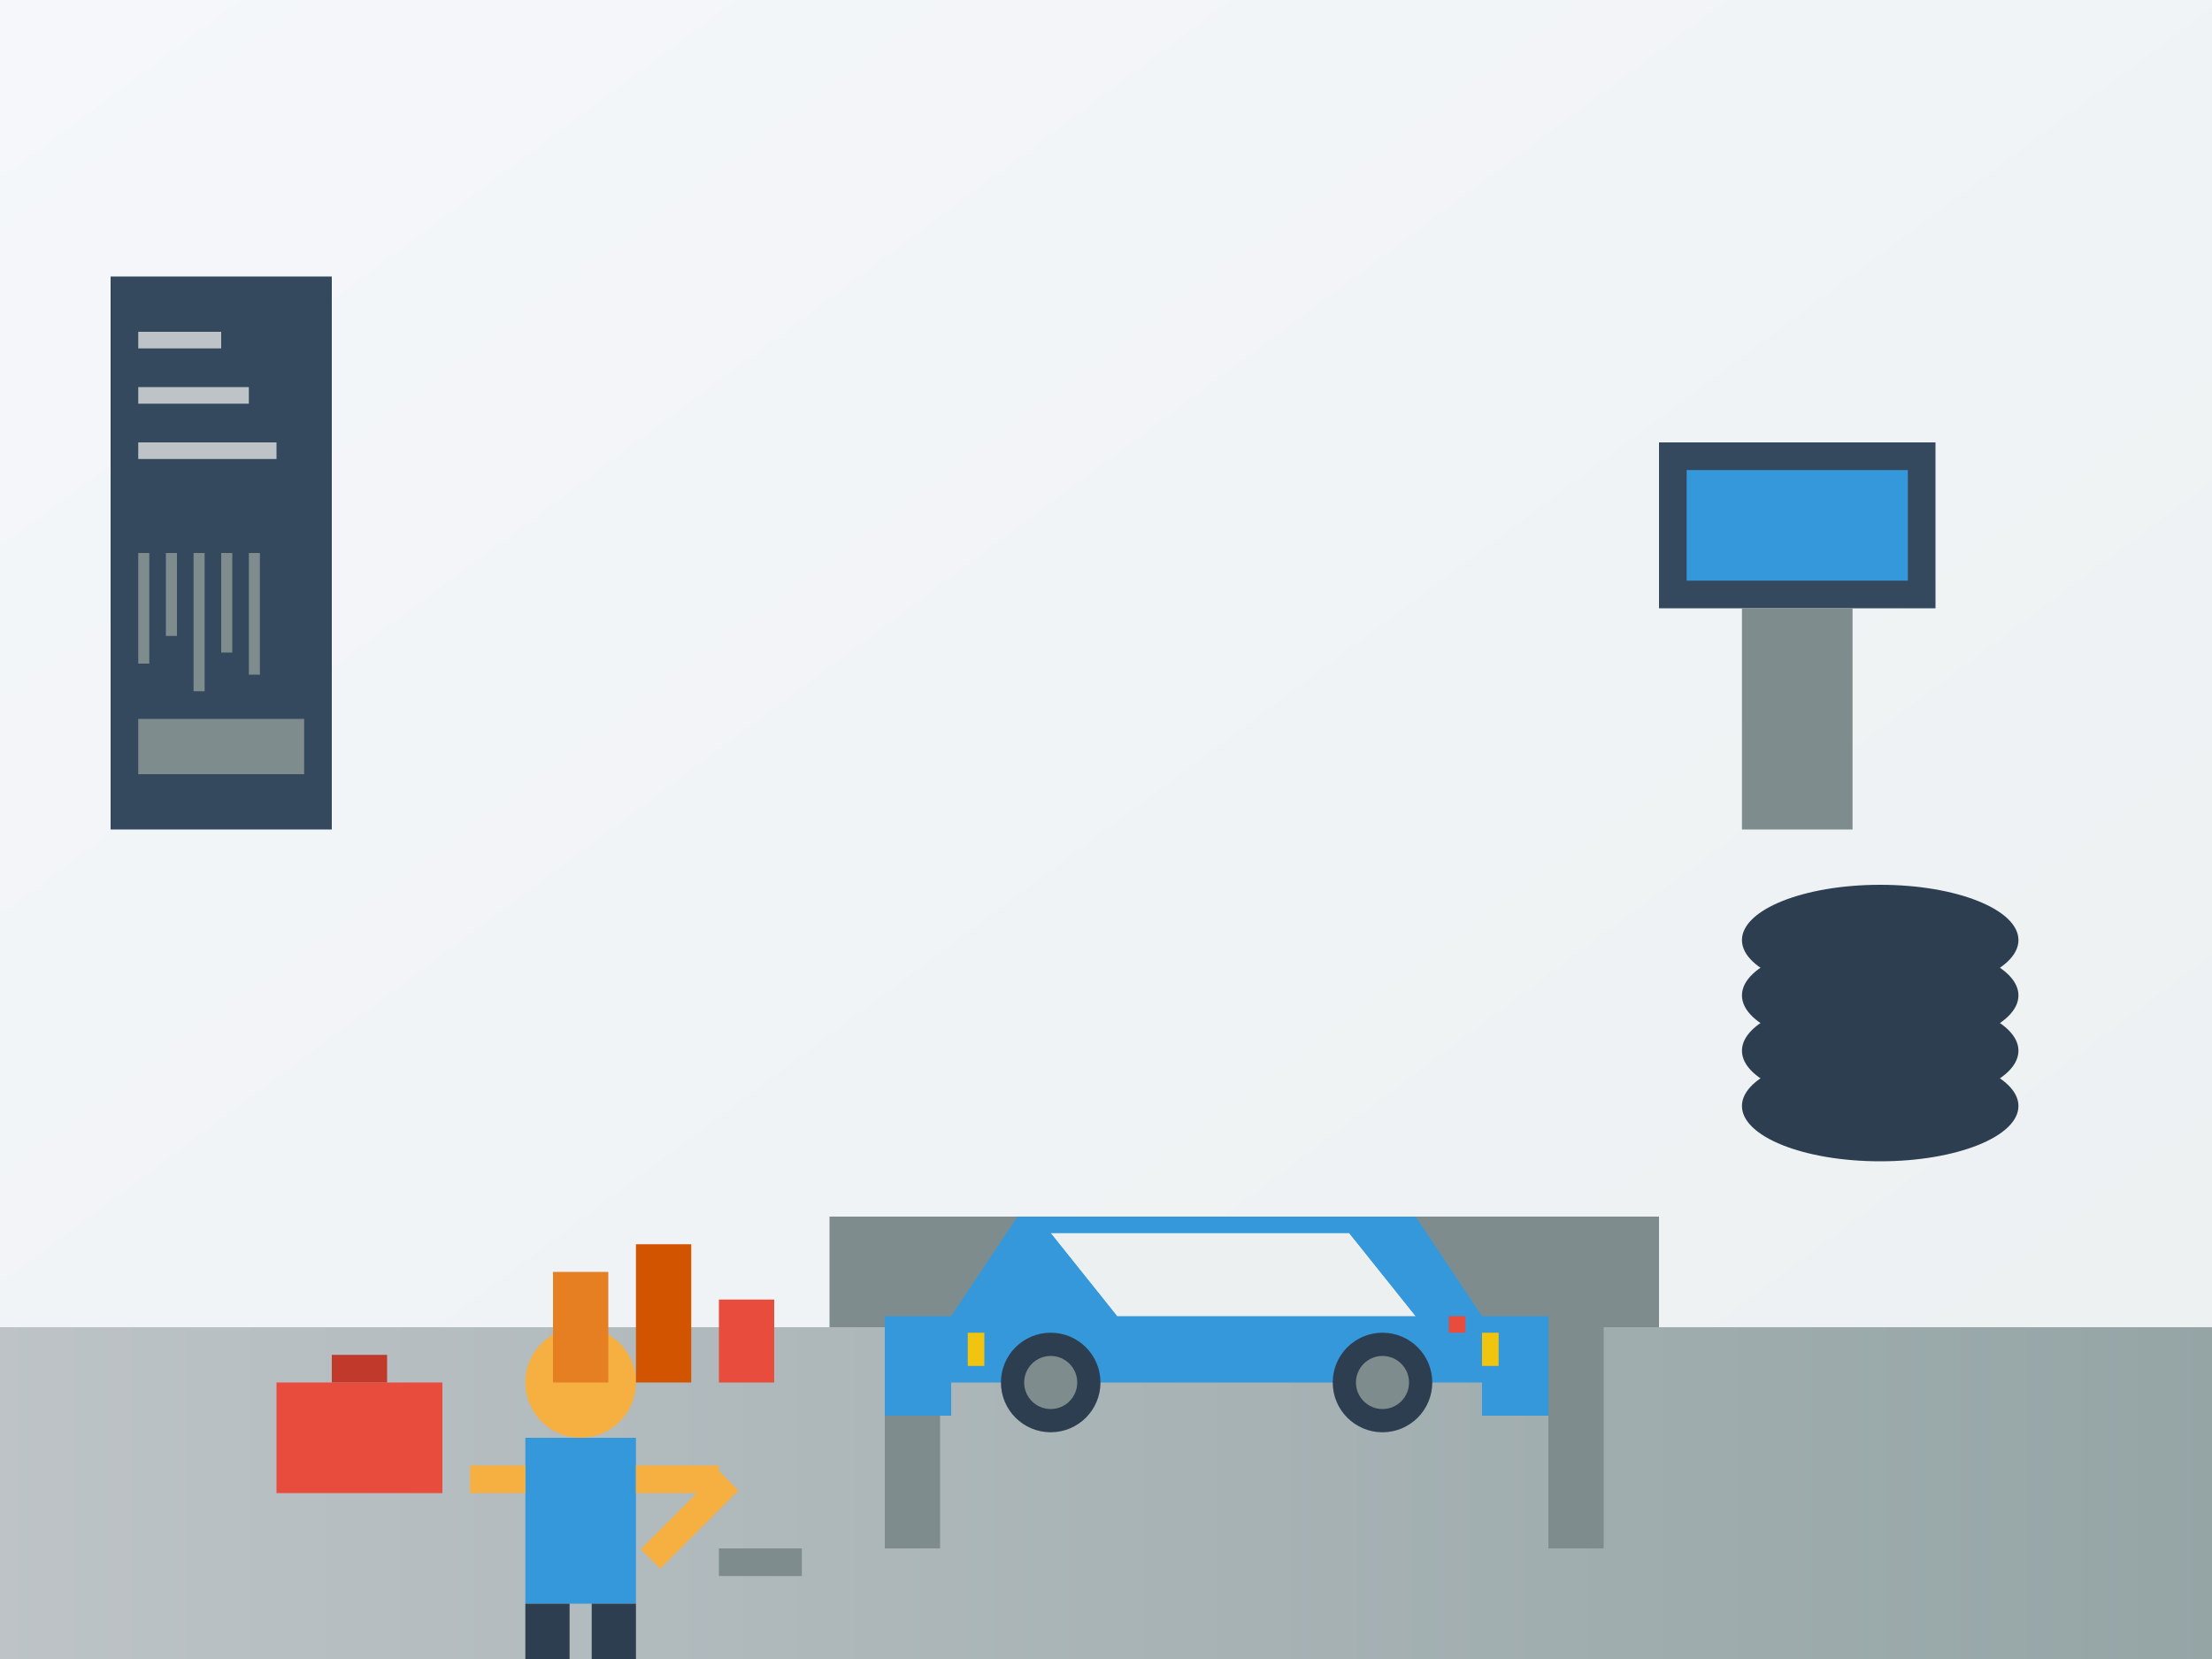 <svg xmlns="http://www.w3.org/2000/svg" width="400" height="300" viewBox="0 0 400 300">
  <rect x="0" y="0" width="400" height="300" fill="#333333" stroke="none"/>
  <defs>
    <linearGradient id="bgGradient" x1="0%" y1="0%" x2="100%" y2="100%">
      <stop offset="0%" stop-color="#f5f7fa" />
      <stop offset="100%" stop-color="#ecf0f1" />
    </linearGradient>
    <linearGradient id="floorGradient" x1="0%" y1="0%" x2="100%" y2="0%">
      <stop offset="0%" stop-color="#bdc3c7" />
      <stop offset="100%" stop-color="#95a5a6" />
    </linearGradient>
  </defs>
  
  <!-- Background -->
  <rect width="400" height="300" fill="url(#bgGradient)" />
  
  <!-- Garage floor -->
  <rect x="0" y="240" width="400" height="60" fill="url(#floorGradient)" />
  
  <!-- Car lift -->
  <rect x="150" y="220" width="150" height="20" fill="#7f8c8d" />
  <rect x="160" y="240" width="10" height="40" fill="#7f8c8d" />
  <rect x="280" y="240" width="10" height="40" fill="#7f8c8d" />
  
  <!-- Car on lift -->
  <g transform="translate(160, 190) scale(0.6)">
    <!-- Car body -->
    <path d="M20,80 L40,50 L160,50 L180,80 L200,80 L200,110 L180,110 L180,100 L20,100 L20,110 L0,110 L0,80 Z" fill="#3498db" />
    
    <!-- Windows -->
    <path d="M50,55 L70,80 L160,80 L140,55 Z" fill="#ecf0f1" />
    <path d="M45,55 L50,55 L70,80 L65,80 Z" fill="#3498db" />
    <path d="M140,55 L145,55 L165,80 L160,80 Z" fill="#3498db" />
    
    <!-- Wheels -->
    <circle cx="50" cy="100" r="15" fill="#2c3e50" />
    <circle cx="50" cy="100" r="8" fill="#7f8c8d" />
    <circle cx="150" cy="100" r="15" fill="#2c3e50" />
    <circle cx="150" cy="100" r="8" fill="#7f8c8d" />
    
    <!-- Details -->
    <rect x="170" y="80" width="5" height="5" fill="#e74c3c" />
    <rect x="180" y="85" width="5" height="10" fill="#f1c40f" />
    <rect x="25" y="85" width="5" height="10" fill="#f1c40f" />
  </g>
  
  <!-- Mechanic -->
  <g transform="translate(80, 230)">
    <!-- Body -->
    <rect x="15" y="30" width="20" height="30" fill="#3498db" />
    
    <!-- Head -->
    <circle cx="25" cy="20" r="10" fill="#f5b041" />
    
    <!-- Arms -->
    <rect x="5" y="35" width="10" height="5" fill="#f5b041" />
    <rect x="35" y="35" width="15" height="5" fill="#f5b041" />
    <rect x="50" y="36" width="5" height="20" fill="#f5b041" transform="rotate(45, 50, 36)" />
    
    <!-- Legs -->
    <rect x="15" y="60" width="8" height="20" fill="#2c3e50" />
    <rect x="27" y="60" width="8" height="20" fill="#2c3e50" />
    
    <!-- Tool -->
    <rect x="50" y="50" width="15" height="5" fill="#7f8c8d" />
  </g>
  
  <!-- Tool box -->
  <g transform="translate(50, 250)">
    <rect x="0" y="0" width="30" height="20" fill="#e74c3c" />
    <rect x="10" y="-5" width="10" height="5" fill="#c0392b" />
  </g>
  
  <!-- Tools on wall -->
  <g transform="translate(20, 50)">
    <rect x="0" y="0" width="40" height="100" fill="#34495e" />
    
    <!-- Wrenches -->
    <rect x="5" y="10" width="15" height="3" fill="#bdc3c7" />
    <rect x="5" y="20" width="20" height="3" fill="#bdc3c7" />
    <rect x="5" y="30" width="25" height="3" fill="#bdc3c7" />
    
    <!-- Screwdrivers -->
    <rect x="5" y="50" width="2" height="20" fill="#7f8c8d" />
    <rect x="10" y="50" width="2" height="15" fill="#7f8c8d" />
    <rect x="15" y="50" width="2" height="25" fill="#7f8c8d" />
    <rect x="20" y="50" width="2" height="18" fill="#7f8c8d" />
    <rect x="25" y="50" width="2" height="22" fill="#7f8c8d" />
    
    <!-- Other tools -->
    <rect x="5" y="80" width="30" height="10" fill="#7f8c8d" />
  </g>
  
  <!-- Tires stack -->
  <g transform="translate(340, 200)">
    <ellipse cx="0" cy="0" rx="25" ry="10" fill="#2c3e50" />
    <ellipse cx="0" cy="-10" rx="25" ry="10" fill="#2c3e50" />
    <ellipse cx="0" cy="-20" rx="25" ry="10" fill="#2c3e50" />
    <ellipse cx="0" cy="-30" rx="25" ry="10" fill="#2c3e50" />
  </g>
  
  <!-- Computer console -->
  <g transform="translate(300, 80)">
    <rect x="0" y="0" width="50" height="30" fill="#34495e" />
    <rect x="5" y="5" width="40" height="20" fill="#3498db" />
    <rect x="15" y="30" width="20" height="40" fill="#7f8c8d" />
  </g>
  
  <!-- Oil cans -->
  <g transform="translate(60, 250)">
    <rect x="40" y="-20" width="10" height="20" fill="#e67e22" />
    <rect x="55" y="-25" width="10" height="25" fill="#d35400" />
    <rect x="70" y="-15" width="10" height="15" fill="#e74c3c" />
  </g>
</svg>
